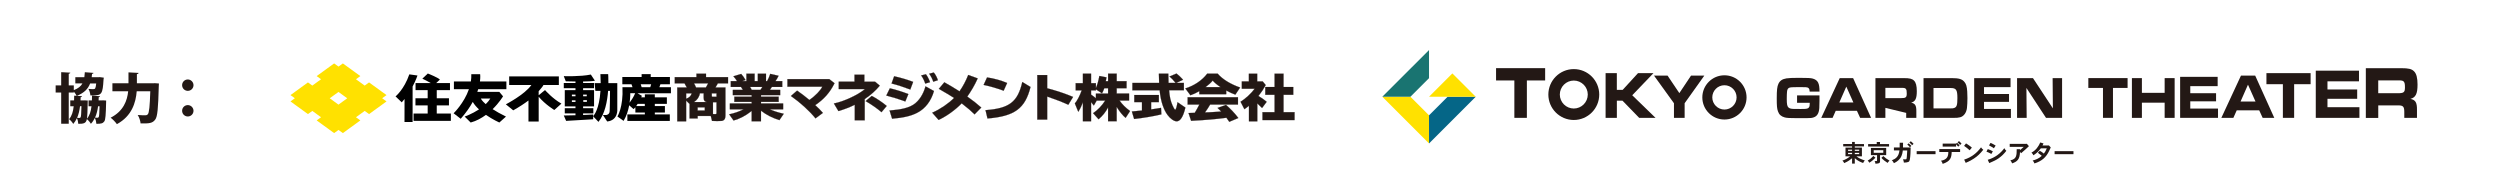 <?xml version="1.0" encoding="UTF-8"?><svg id="_レイヤー_2" xmlns="http://www.w3.org/2000/svg" viewBox="0 0 983.45 77.28"><defs><style>.cls-1{stroke:#231815;stroke-miterlimit:10;stroke-width:.07px;}.cls-1,.cls-2{fill:#231815;}.cls-3{fill:#fff;}.cls-4{fill:#056687;}.cls-5{fill:#ffe100;}.cls-6{fill:#197471;}</style></defs><g id="_レイヤー_1-2"><rect class="cls-3" width="983.45" height="77.28"/><path class="cls-2" d="M40.37,39.46l1.39.09c0,.21-.02.51-.02.77-.11,4.83-.24,6.79-.71,7.43-.58.79-1.2.96-3.12.96-.04-.73-.28-1.69-.58-2.35-.41.85-.92,1.64-1.58,2.35-.32-.6-1-1.41-1.58-1.86-.32,1.73-1.37,1.86-3.38,1.86-.04-.71-.24-1.62-.53-2.24-.38.83-.85,1.6-1.45,2.29-.34-.62-1.05-1.45-1.64-1.88,1.11-1.28,1.58-2.99,1.82-5.08h-1.35v-2.31h1.5c.02-.6.04-1.22.04-1.86l.98.06c-.24-.51-.71-1.15-1.13-1.67v.38h-1.99v12.28h-2.97v-12.28h-2.18v-2.8h2.18v-5.21l3.59.19c-.02.23-.19.36-.62.45v4.57h1.99v1.86c1.75-.66,2.78-1.54,3.4-2.65h-2.8v-2.44h3.55c.08-.6.15-1.26.19-1.96l3.4.26c-.02.21-.19.36-.56.41-.04.45-.08.88-.15,1.3h2.58l.6-.04,1.6.21c-.02.21-.06.51-.11.75-.34,5.64-.68,6.24-4.21,6.24-.3,0-.62,0-.96-.02-.06-.79-.36-1.86-.79-2.56.79.09,1.54.11,1.92.11.77,0,.94-.26,1.15-2.24h-2.39c-.77,2.05-2.24,3.67-5.19,4.87l1.99.13c-.02.21-.19.36-.53.41-.02.43-.02.85-.04,1.26h.96l.56-.02,1.32.06c-.02.21-.02.51-.02.77-.06,3.29-.13,5.25-.3,6.37,1.07-1.24,1.56-2.88,1.79-4.87h-1.15v-2.31h1.32c.02-.6.04-1.22.04-1.86l3.16.21c-.04.19-.19.34-.53.41-.02.43-.02.83-.04,1.24h1.03l.56-.02ZM31.48,41.79c-.19,1.65-.56,3.18-1.15,4.57.38.02.66.04.9.04.21,0,.36-.06.49-.28.17-.28.26-1.39.32-4.34h-.55ZM38.58,41.79c-.21,1.62-.58,3.12-1.2,4.49.38.04.71.04.94.04.21,0,.36-.06.51-.28.17-.28.28-1.37.34-4.25h-.6Z"/><path class="cls-2" d="M60.7,32.71l1.82.13c0,.26-.02.73-.06,1.07-.23,8.74-.51,11.98-1.39,13.12-1.07,1.47-2.37,1.58-5.77,1.52-.06-.94-.51-2.39-1.13-3.31,1.28.11,2.46.11,3.03.11.43,0,.66-.09.92-.36.56-.58.81-3.27,1-9.1h-5.34c-.36,4.46-1.88,9.74-7.8,12.95-.51-.77-1.69-1.99-2.46-2.54,5.08-2.58,6.54-6.79,6.9-10.4h-6.2v-3.14h6.32v-4.29l3.97.21c-.02.24-.21.41-.66.49v3.59h6.11l.73-.02Z"/><path class="cls-2" d="M76.12,33.5c0,1.24-1,2.24-2.24,2.24s-2.24-1-2.24-2.24,1-2.24,2.24-2.24,2.24,1.05,2.24,2.24ZM76.12,43.58c0,1.24-1,2.24-2.24,2.24s-2.24-1-2.24-2.24,1-2.24,2.24-2.24,2.24,1.05,2.24,2.24Z"/><path class="cls-5" d="M145.18,32.42l-1.72,1.25-3.43-2.49,1.72-1.25-6.87-4.98-1.72,1.24-1.72-1.24-6.87,4.98,1.72,1.25-3.43,2.49-1.72-1.25-6.87,4.99,1.71,1.24-1.71,1.25,6.87,4.98,1.72-1.25,3.43,2.49-1.72,1.25,6.87,4.99,1.72-1.25,1.72,1.25,6.87-4.99-1.72-1.25,3.43-2.49,1.72,1.25,6.87-4.98-1.72-1.25,1.72-1.24-6.87-4.99ZM133.15,41.16l-3.44-2.5,3.44-2.49,3.44,2.49-3.44,2.5Z"/><path d="M197.88,37.88l-1.46-1.74h-8.65c.13-.37.25-.72.35-1.06h11.08v-3.04h-10.4c.24-1.83.08-2.86.08-2.86h-3.48c.04.97-.02,1.93-.17,2.86h-6.67v3.04h5.91c-1.91,5.52-6.03,9.48-6.03,9.48l2.8,2.17c2.09-2.38,3.62-4.61,4.74-6.64.6,1.05,1.47,2.04,2.45,2.95-2.81,1.83-5.64,2.82-5.64,2.82l2.37,2.34c2.27-.62,4.27-1.74,6-3.01,2.69,1.86,5.27,3.01,5.27,3.01l2.61-2.34c-2.2-1.08-3.92-2.06-5.25-2.92,2.64-2.58,4.1-5.05,4.1-5.05ZM191.08,40.96c-1.68-1.43-1.91-2.21-1.91-2.21h3.72c-.48.79-1.11,1.53-1.81,2.21Z"/><path d="M214.42,35.42l-2.52,2.04v-1.57c.96-1.11,1.65-1.94,1.89-2.45h6.05v-3.39h-19.54v3.39h8.73c-2.58,3.76-10.04,7.6-10.04,7.6l2.91,2.37c2.47-1.4,4.44-2.7,5.99-3.88v8.29h4.02v-9.76c2.63,3.1,6.14,5.21,6.14,5.21l2.8-2.51c-3.53-1.98-6.43-5.31-6.43-5.31Z"/><path d="M161.02,29.24c-2.06,6-5.42,8.68-5.42,8.68l2.44,2.34,1.1-1.33-.02,9.07h3.19v-13.96c1.35-2.57,1.91-4.34,1.91-4.34l-3.2-.45Z"/><path d="M171.81,41.47h4.8v-2.81h-4.8v-3.2h5.2v-2.77h-5.44l1.47-1.39c-.74-.8-4.74-2.39-4.74-2.39l-2.16,2.04c.73.29,2.24,1.12,3.35,1.74h-6.02v2.77h4.77v3.2h-4.81v2.81h4.81v3.18h-5.55v2.91h14.67v-2.91h-5.55v-3.18Z"/><path d="M233.34,45.67v-.63c-.93.08-2.39.15-3.96.2v-.63h4.02v-2.04h-4.02v-.72h4.31v-6.39h-4.31v-.77h4.31v-2.03h-4.31v-.6c4.1-.05,4.64-.32,4.64-.32l-1.6-2.42c-4.07.87-10.64.63-10.64.63l.78,2.03c1.45.05,2.71.06,3.82.08v.6h-4.6v2.03h4.6v.77h-4.21v6.39h4.21v.72h-4.21v2.04h4.21v.72c-2.49.06-4.6.1-4.6.1l.92,2.12c3.68-.23,10.64-.63,10.64-.63v-1.16l-.05-.05s.02-.02.05-.05ZM230.87,40.06h-1.42v-.66h1.42v.66ZM229.39,37.21h1.43v.67h-1.43v-.67ZM226.39,40.11h-1.42v-.65h1.42v.65ZM226.39,37.88h-1.42v-.67h1.42v.67Z"/><path d="M242.82,32.7h-3.49c.02-2.11-.09-3.53-.09-3.53h-3.05c.07,1.26.11,2.44.11,3.53h-2.38l.29,3.05h2c-.47,7.22-2.54,9.59-2.87,9.92v.09l2.08,2.18c2.56-3.14,3.48-8.14,3.79-12.19h.76c.05,1.88-.14,7.88-.14,7.88,0,1.5-1.31,1.6-1.31,1.6h-1.35l1.69,2.56c4.45-.48,3.97-4.94,3.97-4.94v-10.16Z"/><path d="M259.77,33.14h3.76v-2.86h-7.55v-1.11h-3.58v1.11h-7.59v2.86h3.6l.41,1.16h-3.96c.39,7.84-1.98,11.52-1.98,11.52l2.42,1.73c1.19-1.93,1.85-4.19,2.21-6.14l1.71,1.5c.23-.18.48-.42.72-.72v2.08h3.73v.73h-6.88v2.56h16.7v-2.56h-5.9v-.73h3.97v-2.54h-3.97v-.86h4.74v-2.59h-4.74v-1.16h-3.92v1.16h-1.42c.16-.35.26-.58.26-.58-.49-.33-1.21-.73-1.74-1.02h13.16v-2.37h-4.55l.41-1.16ZM247.67,40.39c.31-2.15.27-3.72.27-3.72h1.93c-.61,1.49-1.59,2.91-2.2,3.72ZM250.85,40.86h2.8v.86h-3.38c.2-.27.39-.56.57-.86ZM255.79,34.3h-3.38l-.36-1.16h4.11l-.36,1.16Z"/><path class="cls-1" d="M269.91,39.57v8.15h-3.48v-13.31h3.75c-.4-.75-.62-1.16-.9-1.6h-3.83v-2.47h8.53v-1.36h3.75v1.36h8.66v2.47h-4.01c-.31.61-.57,1.05-.93,1.6h3.92v10.93c0,1.05-.22,1.64-.73,1.95-.46.3-.75.33-2.53.33-.86,0-1.37-.02-2.01-.06l-.48-1.95h-5.18v.99h-3.17v-5.7l-1.34-1.32ZM269.91,36.71v2.13c1.21-.41,1.92-1.08,2.2-2.13h-2.2ZM278.11,40.16c-.95-.16-1.3-.63-1.3-1.74v-1.72h-1.5c-.2,1.38-1.04,2.62-2.31,3.45h5.11ZM273.02,32.81c.33.57.53.99.79,1.6h3.88c.29-.45.6-1.01.88-1.6h-5.55ZM274.43,42.21v1.26h2.82v-1.26h-2.82ZM281.87,36.71h-1.87v1.08c0,.18.07.26.26.26h1.61v-1.34ZM280.46,44.86c.4.04.66.04.88.04.4,0,.53-.1.53-.43v-4.24h-1.41v4.63Z"/><path class="cls-1" d="M303.64,34.19c-.2.35-.53.85-.79,1.18h4.05v2.05h-7.54v.61h6.94v2.05h-6.94v.63h8.7v2.29h-5.27c1.52.69,3.31,1.26,5.51,1.76l-1.7,2.5c-2.89-.93-5.11-2.07-7.25-3.73v4.18h-3.66v-4.1l-.31.26c-2.05,1.64-4.52,2.92-6.81,3.53l-1.72-2.43c2.07-.43,3.86-1.05,5.71-1.97h-5.44v-2.29h8.57v-.63h-6.81v-2.05h6.81v-.61h-7.4v-2.05h3.97c-.22-.37-.51-.83-.77-1.18h-4.01v-2.27h2.45c-.37-.67-.84-1.26-1.41-1.91l3.04-.93c.68.75,1.19,1.46,1.72,2.41l-1.3.43h1.65v-2.94h3.22v2.94h1.26v-2.94h3.22v2.94h.44c.51-.95.95-1.91,1.23-2.86l3.28.75c-.33.69-.79,1.46-1.23,2.11h2.67v2.27h-4.08ZM295.05,34.19c.26.41.51.83.66,1.18h3.44c.24-.32.55-.83.75-1.18h-4.85Z"/><path class="cls-1" d="M326.23,31.13l2.05,1.62c-1.79,3.63-4.23,6.39-7.6,8.6,1.3,1.2,2.09,1.99,3.02,3.06l-2.89,2.15c-2.56-3.1-5.97-6.19-9.67-8.8l2.42-2.11c1.48.99,3.04,2.19,4.85,3.69,2.27-1.58,4.47-3.85,5.07-5.25h-13.71v-2.96h16.46Z"/><path class="cls-1" d="M340.02,29.37v2.76h4.19l1.87,1.56c-1.59,1.93-3.57,3.71-5.93,5.27v8.36h-3.9v-6.11c-1.98.99-4.25,1.85-6.43,2.48l-1.78-2.98c3.83-.73,9.67-3.45,12.21-5.68h-10.31v-2.9h6.21v-2.76h3.88ZM346.77,44.13c-1.61-1.4-4.08-3.12-6.24-4.36l2.4-2.03c1.7.85,4.34,2.62,5.88,3.94l-2.05,2.45Z"/><path class="cls-1" d="M356.13,39.91c-2.2-.83-4.58-1.58-7.47-2.33l1.39-2.84c2.25.51,5.22,1.44,7.27,2.27l-1.19,2.9ZM349.94,43.48c4.72-.37,7.54-1.08,9.5-2.39,2.14-1.46,3.81-4.04,4.63-7.12l3.33,1.83c-1.1,3.89-3.37,6.88-6.48,8.5-2.38,1.28-5.44,2.01-9.98,2.39l-.99-3.21ZM358.09,35.21c-2.47-.95-5.09-1.8-7.36-2.37l1.01-2.84c2.67.59,5.33,1.38,7.47,2.21l-1.12,3ZM363.98,32.87c-.4-1.2-1.04-2.47-1.61-3.19l1.87-.47c.62.83,1.23,2.01,1.61,3.12l-1.87.55ZM367.13,32.14c-.33-1.07-.9-2.17-1.61-3.14l1.81-.47c.62.71,1.26,1.89,1.61,3.02l-1.81.59Z"/><path class="cls-1" d="M371.47,32.37c2.07,1.14,3.81,2.19,5.97,3.57,1.34-1.89,2.56-4.18,3.44-6.45l3.72,1.36c-1.12,2.52-2.56,4.99-4.1,7.14,2.16,1.52,3.94,2.92,5.51,4.32l-2.64,2.68c-1.23-1.24-2.58-2.41-4.69-4.04l-.37-.3c-2.49,2.58-5.86,5.01-9.08,6.53l-2.51-2.84c3.17-1.4,6.26-3.49,8.59-5.82-1.63-1.05-3.44-2.11-5.99-3.57l2.16-2.58Z"/><path class="cls-1" d="M394.82,35.69c-2.67-.99-5.33-1.77-7.87-2.29l1.34-2.94c2.69.39,5.71,1.22,7.89,2.19l-1.37,3.04ZM387.68,43.34c9.37-.69,12.67-3.21,14.48-11.08l3.22,1.95c-2.12,8.5-6.26,11.52-16.92,12.39l-.77-3.25Z"/><path class="cls-1" d="M411.94,29.53v5.19c4.1,1.1,7.4,2.23,10.18,3.41l-1.87,3.08c-2.27-1.05-5.27-2.21-8.31-3.23v9.07h-3.88v-17.51h3.88Z"/><path class="cls-1" d="M435.9,42.25c-.97,1.83-2.16,3.33-3.75,4.66l-2.14-2.39c1.81-1.22,3.44-2.92,4.76-4.95h-3.37l-1.1,1.93c-.33-.45-.66-.85-1.1-1.34v7.55h-3.2v-7.48c-.62,1.6-1.12,2.64-1.83,3.73l-1.34-3.27c.99-1.18,1.96-3.08,2.69-5.13h-2.36v-2.84h2.84v-3.75h3.2v3.75h1.9v1.93c.51-1.07,1.06-2.98,1.37-4.77l2.8.55c-.09.51-.2,1.18-.29,1.5h.93v-2.96h3.37v2.96h3.88v2.76h-3.88v2.09h4.87v2.78h-3.75c1.08,1.52,2.4,2.84,4.14,4.12l-1.74,2.68c-1.06-.83-2.34-2.41-3.53-4.32v5.66h-3.37v-5.46ZM434.4,34.7c-.26.77-.6,1.5-.9,2.01l-2.4-1.58v.43h-1.9v1.66c.82.55,1.39,1.01,1.92,1.44v-1.87h4.78v-2.09h-1.5Z"/><path class="cls-1" d="M452.82,43.04c.44-.06,1.19-.18,1.92-.28.64-.1,1.08-.18,1.98-.33l.13,2.56c-3.04.73-6.79,1.36-10.71,1.81l-.88-2.94c1.01-.1,2.34-.22,3.97-.39v-3.31h-3.02v-2.78h9.65v2.78h-3.04v2.88ZM465.71,32.61v2.88h-5.82c.24,2.7.55,4.12,1.3,5.88.46,1.07.9,1.78,1.1,1.78.29,0,.64-1.16.93-2.94l3.08,2.11c-.82,3.53-1.98,5.4-3.42,5.4-1.04,0-2.51-1.03-3.59-2.5-1.65-2.25-2.71-5.58-3.09-9.72h-10.73v-2.88h10.51c-.07-1.38-.09-2.23-.09-3.63h3.7c0,1.52.02,2.31.09,3.63h2.75c-.04-.06-.09-.14-.11-.14l-.04-.08c-.73-.93-1.43-1.66-2.23-2.31l2.75-1.16c.88.67,1.65,1.4,2.58,2.43l-2.67,1.26h2.97Z"/><path class="cls-1" d="M482.37,37.05h-10.58v-1.2c-1.15.67-2.51,1.3-3.5,1.62l-2-2.68c3.46-1.06,6.66-3.21,8.59-5.8h4.14c1.85,2.17,4.98,4.1,8.81,5.44l-1.87,2.8c-1.28-.47-1.98-.79-3.59-1.64v1.46ZM476.04,41.13c-.57,1.01-1.32,2.13-2.03,3.1l1.76-.06c1.15-.06,1.63-.08,2.71-.16l1.92-.14c-.64-.67-.93-.95-1.43-1.42l3.31-1.18c1.59,1.32,3.68,3.55,4.85,5.15l-3.55,1.5c-.49-.71-.57-.85-1.12-1.6-4.08.55-8.33.91-13.9,1.2l-1.01-3.06c.84-.02,1.21-.04,1.61-.04l.82-.02c.66-1.06,1.12-1.91,1.83-3.27h-4.61v-2.86h19.79v2.86h-10.93ZM480.14,34.27c-1.39-.93-2.4-1.77-3.09-2.58-.73.89-1.59,1.66-2.82,2.58h5.91Z"/><path class="cls-1" d="M497.9,33.46c-.9,1.64-1.56,2.64-2.86,4.3,1.17.69,2.29,1.48,3.24,2.29l-1.81,2.43c-.62-.63-1.37-1.34-1.87-1.8v7.04h-3.28v-6.13c-.77.63-.97.79-1.81,1.36l-1.5-2.92c2.05-1.28,4.16-3.23,5.55-5.13h-5.05v-2.88h2.78v-3.04h3.26v3.04h2.16l1.19,1.44ZM501.41,28.98h3.5v5.25h3.83v3.06h-3.83v6.86h4.34v3.08h-12.61v-3.08h4.76v-6.86h-3.66v-3.06h3.66v-5.25Z"/><path class="cls-2" d="M711.88,36.03c0-1.22-.45-1.69-1.63-1.74h-.99l-1.39-.02-1.43.02q-1.88,0-2.34.14c-.72.21-1.03.66-1.12,1.64-.06.42-.1,1.85-.1,2.86,0,2.11.17,2.95.72,3.4.45.35.99.49,2.01.52q.43.02,2.85.02c2.58.02,3.06-.14,3.39-1.17.04-.19.06-.4.06-.87v-.38h-4.98v-2.91h8.82v2.16c0,2.58-.08,3.49-.33,4.34-.45,1.45-1.36,2.16-2.98,2.37-.41.05-1.59.07-5.41.07-2.96,0-4.11-.07-4.92-.28-1.41-.38-2.25-1.1-2.69-2.39-.39-1.06-.48-2.16-.48-5.06,0-3.35.15-4.69.66-5.79.58-1.22,1.49-1.85,3.16-2.13.89-.14,2.46-.21,4.92-.21,3.53,0,4.65.07,5.46.3,2,.61,2.63,1.83,2.62,5.11h-3.86Z"/><path class="cls-2" d="M723.71,30.73h5.27l7.07,15.64h-4.3l-1.28-2.79h-8.33l-1.24,2.79h-4.46l7.27-15.64ZM729.09,40.32l-2.79-6.24-2.75,6.24h5.54Z"/><path class="cls-2" d="M741.67,42.43v3.94h-3.91v-15.64h11.14c2.29,0,3.29.23,4.03.98.76.73,1.1,2.06,1.1,4.17,0,2.91-.58,4.06-2.23,4.5,1.61.33,2.09,1.15,2.05,3.52v2.46h-3.99v-1.95M747.81,38.6c1.9,0,2.27-.28,2.27-1.83,0-1.01-.08-1.43-.33-1.76-.29-.38-.62-.45-1.8-.45h-6.28v4.03h6.14Z"/><path class="cls-2" d="M756.67,30.73h11.16c2.73,0,4.01.38,4.9,1.45.72.84,1.01,1.83,1.14,3.82.04.73.08,1.81.08,2.56,0,1.41-.08,3.02-.19,3.92-.21,1.88-1.3,3.33-2.71,3.66-.74.19-1.32.23-2.69.23h-11.68v-15.64ZM767.19,42.64c1.07,0,1.14,0,1.61-.19.95-.35,1.2-1.17,1.2-3.87,0-3.28-.47-3.96-2.73-3.96h-6.67v8.02h6.59Z"/><path class="cls-2" d="M790.91,30.73v3.54h-10.44v2.7h9.84v3.1h-9.84v2.77h10.58v3.54h-14.45v-15.64h14.32Z"/><path class="cls-2" d="M793.47,30.73h6.26l7.83,11.89-.1-11.89h3.72v15.64h-6.32l-7.71-11.77.1,11.77h-3.78v-15.64Z"/><path class="cls-2" d="M595.71,31.65h-7.19v-4.84h19.31v4.84h-7.19v14.71h-4.92v-14.71Z"/><path class="cls-2" d="M631.6,28.77h4.43v6.57h2.31l6.02-6.57h6.08l-8.35,8.7,9.16,8.89h-6.43l-6.56-6.75h-2.22v6.75h-4.43v-17.59Z"/><path class="cls-2" d="M658.5,40.61l-7.84-10.86h5.33l4.63,6.88,4.59-6.88h5.23l-7.74,10.86v5.76h-4.2v-5.76Z"/><path class="cls-2" d="M827.26,34.59h-5.75v-3.87h15.44v3.87h-5.75v11.77h-3.93v-11.77Z"/><path class="cls-2" d="M838.65,30.73h3.93v5.79h8.95v-5.79h3.93v15.64h-3.93v-5.98h-8.95v5.98h-3.93v-15.64Z"/><path class="cls-2" d="M872.38,30.24v3.65h-10.77v2.78h10.15v3.19h-10.15v2.85h10.91v3.65h-14.9v-16.13h14.76Z"/><path class="cls-2" d="M881.55,29.75h5.6l7.51,16.62h-4.57l-1.36-2.96h-8.85l-1.32,2.96h-4.73l7.72-16.62ZM887.27,39.94l-2.96-6.63-2.92,6.63h5.89Z"/><path class="cls-2" d="M898.05,33.12h-6.48v-4.35h17.38v4.35h-6.48v13.24h-4.43v-13.24Z"/><path class="cls-2" d="M927.98,27.8v4.2h-12.4v3.2h11.69v3.68h-11.69v3.29h12.57v4.2h-17.17v-18.57h17.01Z"/><path class="cls-2" d="M930.66,26.82h13.93c2.86,0,4.12.29,5.04,1.23.94.91,1.38,2.58,1.38,5.22,0,3.63-.73,5.07-2.79,5.63,2.01.41,2.62,1.44,2.57,4.4v3.08h-4.99v-2.43c-.02-2.11-.51-2.55-2.71-2.49h-7.53v4.92h-4.89v-19.55ZM943.23,36.67c2.37,0,2.83-.35,2.83-2.29,0-1.26-.1-1.79-.41-2.2-.36-.47-.77-.56-2.25-.56h-7.85v5.04h7.68Z"/><path class="cls-2" d="M729.64,55.85v.81h3.62v.93h-3.62v.48h2.8v3.43h-2.15c.9.71,1.69,1.08,3.3,1.64-.29.28-.53.59-.67.98-1.12-.39-2.19-.89-3.28-1.89v2.12h-1.07v-2.1c-.66.54-1.48,1.21-3.09,1.91-.18-.36-.39-.69-.71-.99.99-.31,1.97-.8,3.06-1.68h-1.85v-3.43h2.59v-.48h-3.49v-.93h3.49v-.81h1.07ZM726.99,58.88v.46h1.58v-.46h-1.58ZM726.99,60.14v.5h1.58v-.5h-1.58ZM729.64,58.88v.46h1.73v-.46h-1.73ZM729.64,60.14v.5h1.73v-.5h-1.73Z"/><path class="cls-2" d="M737.77,62.05c-.7.71-1.28,1.25-2.4,1.96-.21-.35-.42-.61-.66-.84.98-.56,1.5-1.01,2.24-1.82l.82.69ZM739.55,55.86v.82h3.57v.95h-8.24v-.95h3.39v-.82h1.28ZM741.99,58.19v2.84h-2.42v2.45c0,.79-.61.84-1.8.93-.05-.37-.15-.72-.34-1.06h.79c.11,0,.17-.08.17-.22v-2.09h-2.41v-2.84h6.02ZM737.08,59.08v1.03h3.77v-1.03h-3.77ZM740.87,61.39c.79.76,1.27,1.12,2.43,1.81-.29.24-.53.54-.75.88-.93-.56-1.8-1.25-2.45-1.99l.77-.7Z"/><path class="cls-2" d="M745.03,59.17v-1.16h2.26c0-.29,0-1.6,0-1.87h1.33c0,.3-.02,1.61-.02,1.87h3.02c-.03,1.3-.08,3.49-.34,4.82-.18.89-.56,1.06-2.33,1.14-.04-.42-.15-.88-.35-1.28h.96c.43,0,.44-.09.54-.94.1-.93.14-1.74.17-2.57h-1.75c-.04.43-.19,1.93-1.01,3.05-.85,1.18-1.89,1.67-2.49,1.96-.17-.39-.43-.82-.83-1.12,1.58-.62,2.74-1.47,3.02-3.9h-2.21ZM750.79,56.38c.39.3.77.66,1.1,1.02l-.56.51c-.33-.41-.67-.76-1.04-1.06l.51-.47ZM752.2,57.11c-.32-.37-.69-.71-1.1-1.02l.57-.53c.38.3.77.68,1.09,1.03l-.56.52Z"/><path class="cls-2" d="M761.4,59.46v1.19h-7.42v-1.19h7.42Z"/><path class="cls-2" d="M771.07,58.65v1.15h-3.31c-.09,2.29-.5,3.64-3.55,4.67-.11-.44-.29-.85-.69-1.23,2.52-.45,2.91-1.8,2.91-3.44h-3.55v-1.15h8.19ZM770.31,57.68c-.2-.24-.43-.5-.82-.92v.9h-5.28v-1.18h5.28v.03l.39-.35c.37.33.69.69.98,1.04l-.54.48ZM770.63,55.5c.34.27.68.64,1,1.01l-.57.51c-.3-.36-.6-.7-.98-1.05l.54-.46Z"/><path class="cls-2" d="M774.83,59.12c-.84-.76-1.36-1.16-2.2-1.73l.77-.98c.87.51,1.7,1.14,2.3,1.66l-.87,1.04ZM772.66,62.8c2.99-.99,4.97-2.59,6.64-4.84.24.38.52.69.89.95-1.24,1.52-2.21,2.5-3.7,3.47-1.08.71-1.36.84-3.21,1.7l-.62-1.29Z"/><path class="cls-2" d="M783.35,60.56c-.84-.47-1.21-.65-1.92-.9l.52-1.01c.74.24,1.42.53,2,.88l-.59,1.03ZM781.93,62.86c3.02-.88,5.13-2.65,6.53-4.57.22.45.53.82.79,1.03-.71.97-1.8,2.09-3.04,2.96-1.1.75-1.85,1.08-3.69,1.87l-.58-1.29ZM784.36,58.33c-.61-.42-1.22-.78-1.91-1.12l.57-1c.69.28,1.4.64,2.03,1.06l-.69,1.05Z"/><path class="cls-2" d="M797.28,56.51l.86.99c-.24.23-1.31,1.21-1.52,1.42-.37.33-.81.71-1.6,1.37l-.39-.58c-.06,3.08-1.2,3.9-3.11,4.56-.12-.4-.37-.85-.69-1.2,2.49-.5,2.49-2,2.5-4.39h1.32v.37c.48-.39,1.01-.87,1.44-1.28h-5.51v-1.17h6.56l.14-.08Z"/><path class="cls-2" d="M805.87,57.24l.11-.05.74.81c-.12.22-.54,1.21-.64,1.4-1.19,2.45-2.75,3.93-5.78,4.9-.13-.4-.33-.79-.7-1.15,1.25-.33,2.35-.72,3.6-1.85-.66-.56-1.08-.87-1.54-1.2l.74-.79c.61.34.96.57,1.61,1.11.51-.63.69-.99,1.15-2.06h-2.35c-.78.99-1.39,1.78-2.92,2.73-.16-.38-.39-.75-.76-1.05,1.82-.99,2.72-2.36,3.47-4l1.27.39c-.13.25-.26.54-.39.8h2.4Z"/><path class="cls-2" d="M815.66,59.46v1.19h-7.42v-1.19h7.42Z"/><path class="cls-2" d="M619.1,47.2c-5.52,0-10.01-4.49-10.01-10.01s4.49-10.01,10.01-10.01,10.01,4.49,10.01,10.01-4.49,10.01-10.01,10.01ZM619.1,31.69c-3.03,0-5.5,2.47-5.5,5.5s2.47,5.5,5.5,5.5,5.5-2.47,5.5-5.5-2.47-5.5-5.5-5.5Z"/><path class="cls-2" d="M678.36,47.02c-4.8,0-8.7-3.9-8.7-8.7s3.9-8.7,8.7-8.7,8.7,3.9,8.7,8.7-3.9,8.7-8.7,8.7ZM678.36,33.53c-2.64,0-4.78,2.15-4.78,4.78s2.15,4.78,4.78,4.78,4.78-2.15,4.78-4.78-2.15-4.78-4.78-4.78Z"/><polygon class="cls-5" points="554.83 38.06 543.78 38.06 562.15 56.43 562.15 45.37 554.83 38.06"/><polygon class="cls-6" points="562.15 30.75 562.15 30.75 562.15 19.69 543.77 38.06 554.83 38.06 562.15 30.75"/><polygon class="cls-4" points="569.46 38.06 562.15 45.37 562.15 56.43 580.52 38.06 569.46 38.06"/><polygon class="cls-5" points="562.15 38.06 580.52 38.06 571.33 28.88 562.15 38.06"/></g></svg>